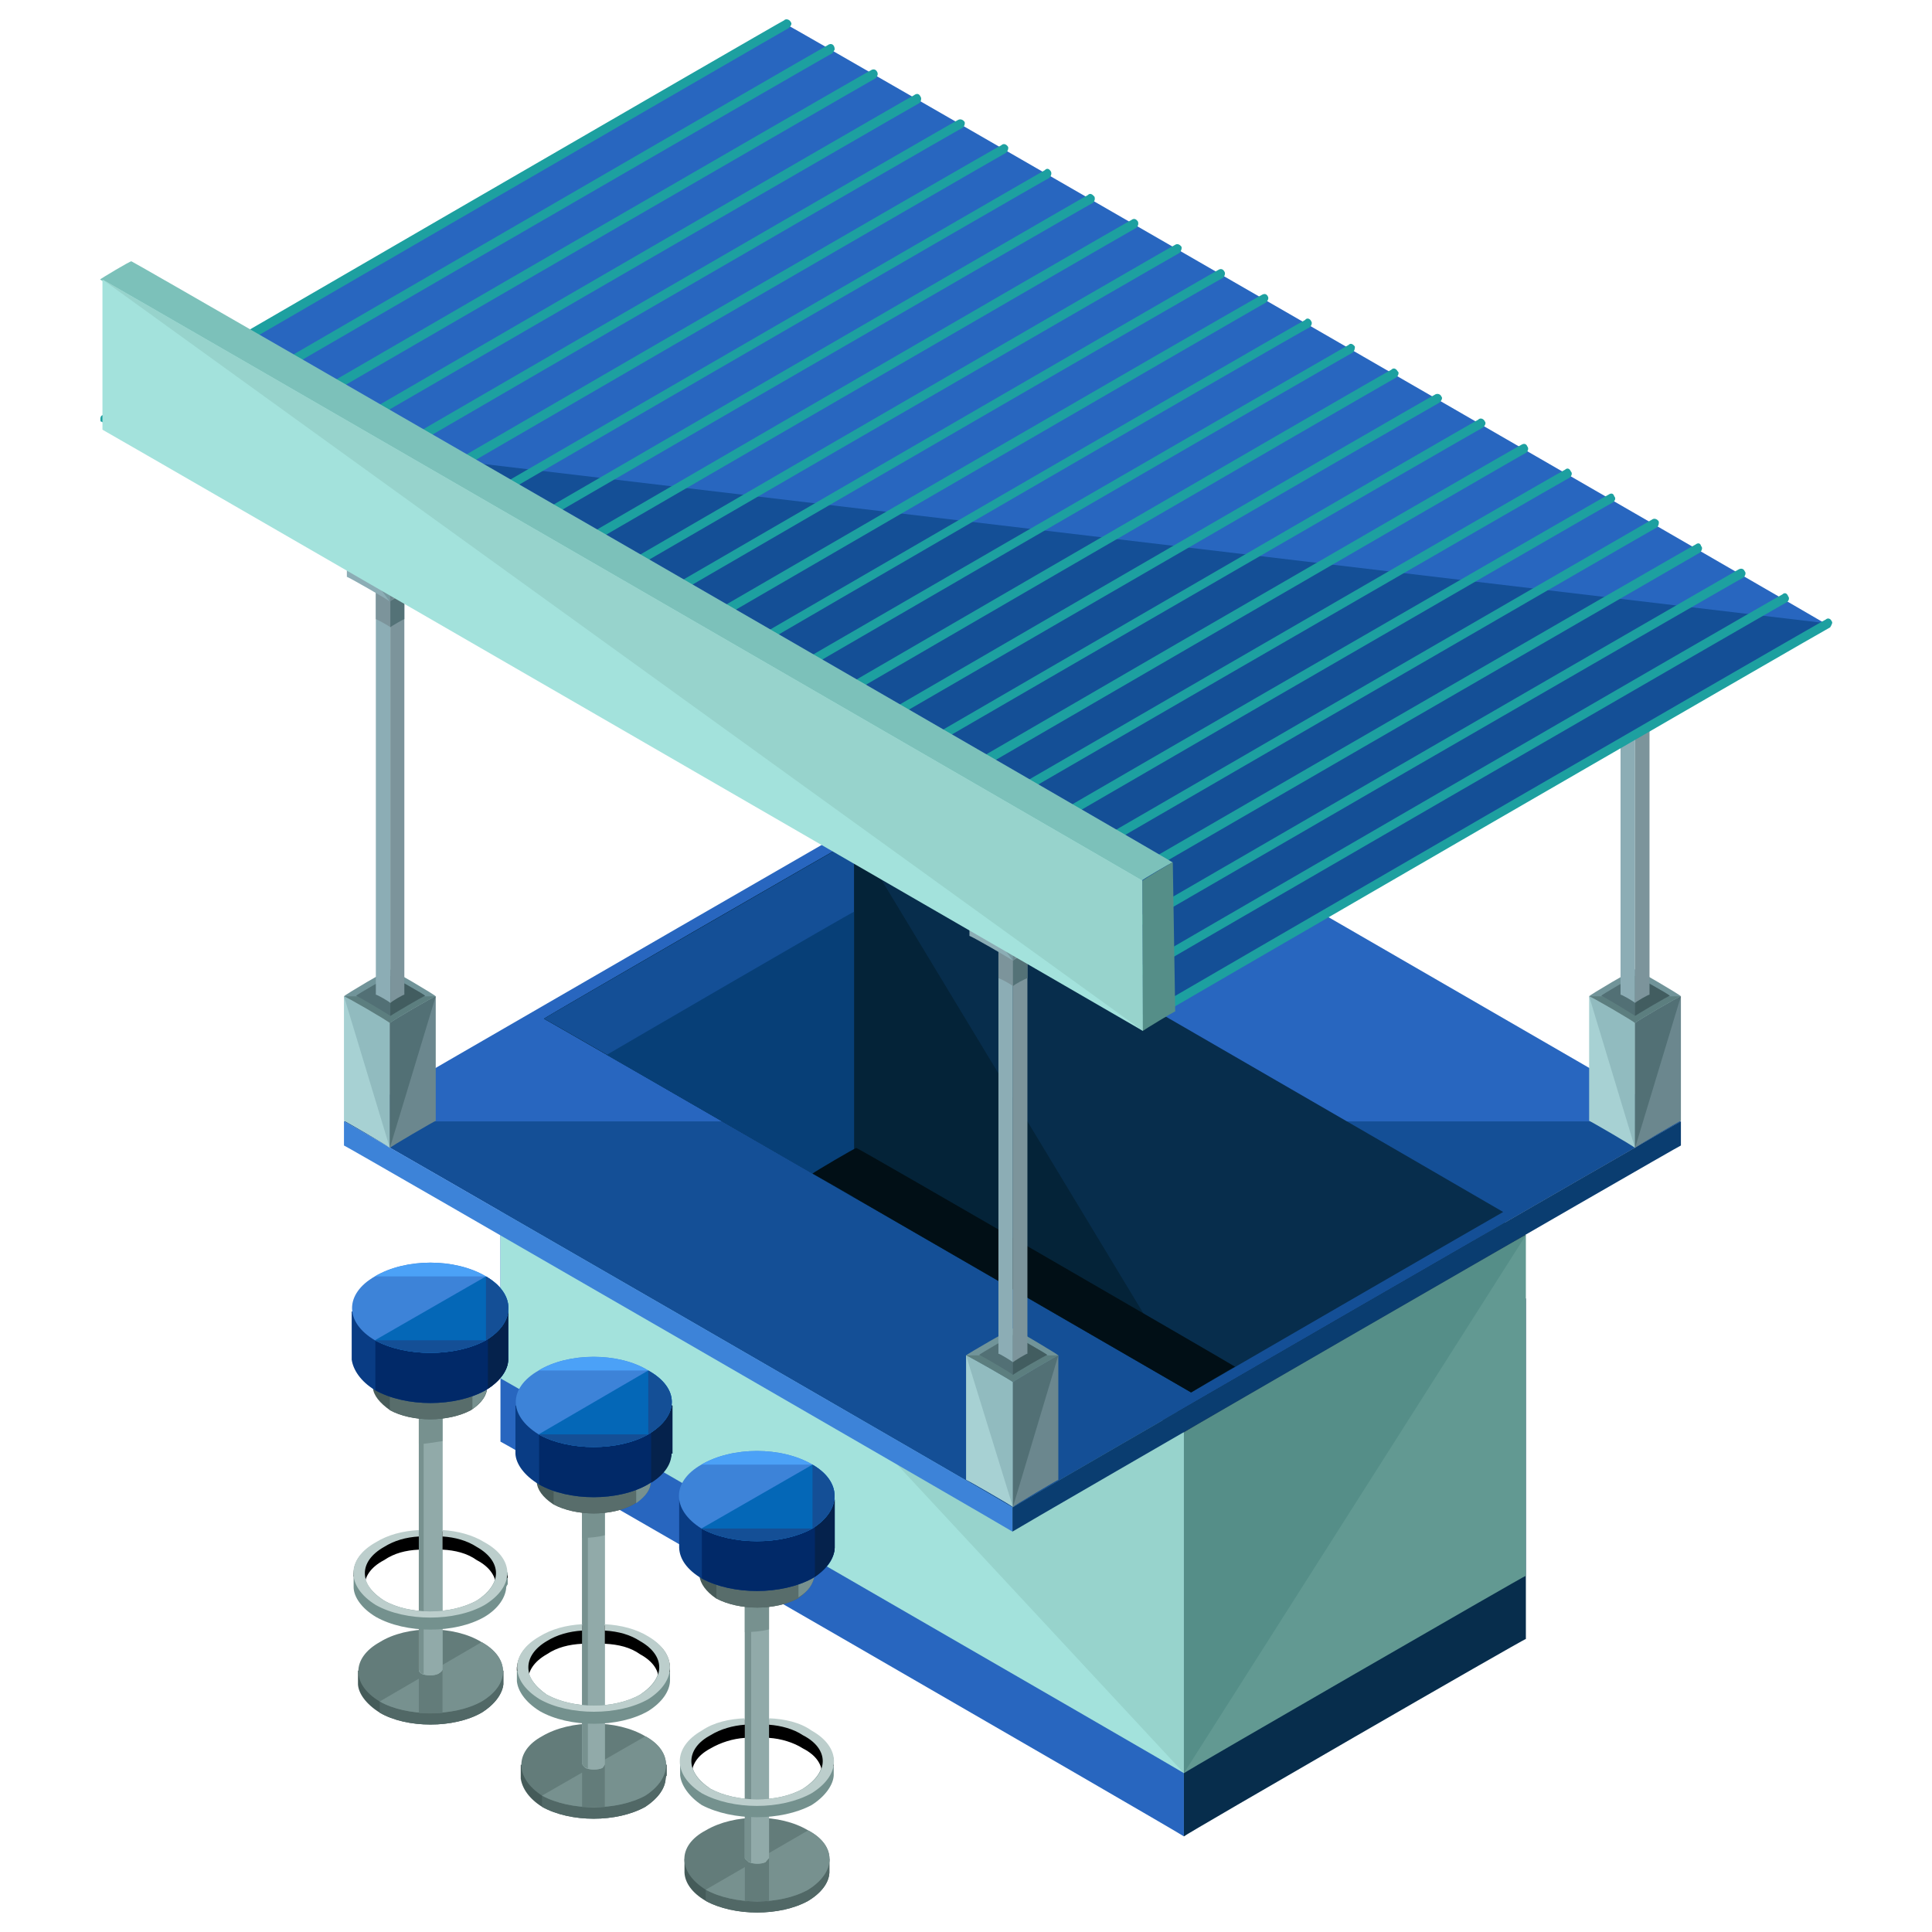 <svg xmlns="http://www.w3.org/2000/svg" version="1.1" xmlns:xlink="http://www.w3.org/1999/xlink" width="100%" height="100%" id="svgWorkerArea" viewBox="0 0 400 400" xmlns:artdraw="https://artdraw.muisca.co" style="background: white;"><defs id="defsdoc"><pattern id="patternBool" x="0" y="0" width="10" height="10" patternUnits="userSpaceOnUse" patternTransform="rotate(35)"><circle cx="5" cy="5" r="4" style="stroke: none;fill: #ff000070;"></circle></pattern></defs><g id="fileImp-937625812" class="cosito"><path id="pathImp-250962662" fill="#2866BF" class="grouped" d="M245.115 309.685C245.115 309.468 245.115 379.968 245.115 380.207 245.115 379.968 103.615 298.268 103.615 298.472 103.615 298.268 103.615 227.868 103.615 227.954 103.615 227.868 245.115 309.468 245.115 309.685"></path><path id="pathImp-823705688" fill="#072D4C" class="grouped" d="M315.915 268.82C315.915 268.768 315.915 339.068 315.915 339.335 315.915 339.068 245.115 379.968 245.115 380.207 245.115 379.968 245.115 309.468 245.115 309.685 245.115 309.468 315.915 268.768 315.915 268.82"></path><path id="pathImp-295552116" fill="#A3E2DC" class="grouped" d="M245.115 296.587C245.115 296.468 245.115 366.968 245.115 367.106 245.115 366.968 103.615 285.268 103.615 285.371 103.615 285.268 103.615 214.568 103.615 214.853 103.615 214.568 245.115 296.468 245.115 296.587"></path><path id="pathImp-554618487" fill="#97D3CC" class="grouped" d="M103.615 214.853C103.615 214.568 245.115 296.468 245.115 296.587 245.115 296.468 245.115 366.968 245.115 367.106"></path><path id="pathImp-574984947" fill="#629992" class="grouped" d="M315.915 255.722C315.915 255.468 315.915 326.068 315.915 326.243 315.915 326.068 245.115 366.968 245.115 367.106 245.115 366.968 245.115 296.468 245.115 296.587 245.115 296.468 315.915 255.468 315.915 255.722"></path><path id="pathImp-275540154" fill="#558E88" class="grouped" d="M245.115 367.106C245.115 366.968 245.115 296.468 245.115 296.587 245.115 296.468 315.915 255.468 315.915 255.722"></path><path id="pathImp-81210226" fill="#295150" class="grouped" d="M174.215 173.987C174.215 173.868 315.915 255.468 315.915 255.722 315.915 255.468 245.115 296.468 245.115 296.587 245.115 296.468 103.615 214.568 103.615 214.853 103.615 214.568 174.215 173.868 174.215 173.987"></path><path id="pathImp-521819692" fill="#1C3836" class="grouped" d="M175.115 177.928C175.115 177.868 309.015 255.068 309.015 255.287 309.015 255.068 244.215 292.468 244.215 292.653 244.215 292.468 110.315 215.068 110.315 215.282 110.315 215.068 175.115 177.868 175.115 177.928"></path><path id="pathImp-320214957" fill="#132B2A" class="grouped" d="M305.915 257.098C305.915 256.968 244.215 292.468 244.215 292.653 244.215 292.468 113.615 216.968 113.615 217.084 113.615 216.968 175.115 181.368 175.115 181.557 175.115 181.368 305.915 256.968 305.915 257.098"></path><path id="pathImp-705750391" fill="#0C2121" class="grouped" d="M136.215 230.102C136.215 229.968 136.215 214.968 136.215 215.218 136.215 214.968 117.515 214.968 117.515 215.218 117.515 214.968 117.515 219.268 117.515 219.346 117.515 219.268 136.215 229.968 136.215 230.102"></path><path id="pathImp-998089445" fill="#0C2121" class="grouped" d="M305.915 257.098C305.915 256.968 244.215 292.468 244.215 292.653 244.215 292.468 113.615 216.968 113.615 217.084"></path><path id="pathImp-416333675" fill="#2866BF" class="grouped" d="M209.615 152.241C209.615 152.068 348.015 231.968 348.015 232.174 348.015 231.968 209.615 311.968 209.615 312.094 209.615 311.968 71.215 231.968 71.215 232.174 71.215 231.968 209.615 152.068 209.615 152.241"></path><path id="pathImp-137006555" fill="#144F96" class="grouped" d="M348.015 232.174C348.015 231.968 209.615 311.968 209.615 312.094 209.615 311.968 71.215 231.968 71.215 232.174"></path><path id="pathImp-521891569" fill="#0A3D70" class="grouped" d="M348.015 232.174C348.015 231.968 348.015 236.968 348.015 237.163 348.015 236.968 209.615 316.968 209.615 317.102 209.615 316.968 209.615 311.968 209.615 312.094 209.615 311.968 348.015 231.968 348.015 232.174"></path><path id="pathImp-641182423" fill="#3D83D8" class="grouped" d="M71.215 232.174C71.215 231.968 71.215 236.968 71.215 237.163 71.215 236.968 209.615 316.968 209.615 317.102 209.615 316.968 209.615 311.968 209.615 312.094 209.615 311.968 71.215 231.968 71.215 232.174"></path><path id="pathImp-682756133" fill="#072D4C" class="grouped" d="M177.315 173.571C177.315 173.368 311.215 250.868 311.215 250.926 311.215 250.868 246.615 288.268 246.615 288.289 246.615 288.268 112.615 210.768 112.615 210.921 112.615 210.768 177.315 173.368 177.315 173.571"></path><path id="pathImp-312063249" fill="#042338" class="grouped" d="M246.615 288.289C246.615 288.268 112.615 210.768 112.615 210.921 112.615 210.768 177.315 173.368 177.315 173.571"></path><path id="pathImp-492061211" fill="#144F96" class="grouped" d="M176.815 248.036C176.815 247.868 112.615 210.768 112.615 210.921 112.615 210.768 176.815 173.768 176.815 173.828 176.815 173.768 176.815 247.868 176.815 248.036"></path><path id="pathImp-336049722" fill="#073F77" class="grouped" d="M176.815 188.774C176.815 188.568 176.815 247.868 176.815 248.036 176.815 247.868 125.615 218.368 125.615 218.399 125.615 218.368 176.815 188.568 176.815 188.774"></path><path id="pathImp-152407771" fill="#AD1818" class="grouped" d="M176.815 173.828C176.815 173.768 176.815 247.868 176.815 248.036"></path><path id="pathImp-489076500" fill="#010F16" class="grouped" d="M255.715 282.972C255.715 282.868 246.615 288.268 246.615 288.289 246.615 288.268 168.215 242.868 168.215 242.979 168.215 242.868 177.315 237.468 177.315 237.681 177.315 237.468 255.715 282.868 255.715 282.972"></path><path id="pathImp-683997355" fill="#A7D1D3" class="grouped" d="M200.015 280.618C200.015 280.468 209.715 285.968 209.715 286.165 209.715 285.968 209.715 311.868 209.715 312.021 209.715 311.868 200.015 306.268 200.015 306.4 200.015 306.268 200.015 280.468 200.015 280.618"></path><path id="pathImp-403344698" fill="#91BBBF" class="grouped" d="M200.015 280.618C200.015 280.468 209.715 285.968 209.715 286.165 209.715 285.968 209.715 311.868 209.715 312.021"></path><path id="pathImp-922428624" fill="#6B878E" class="grouped" d="M219.115 280.618C219.115 280.468 209.715 285.968 209.715 286.165 209.715 285.968 209.715 311.868 209.715 312.021 209.715 311.868 219.115 306.268 219.115 306.4 219.115 306.268 219.115 280.468 219.115 280.618"></path><path id="pathImp-803132686" fill="#527075" class="grouped" d="M219.115 280.618C219.115 280.468 209.715 285.968 209.715 286.165 209.715 285.968 209.715 311.868 209.715 312.021"></path><path id="pathImp-510124401" fill="#719499" class="grouped" d="M209.715 275.047C209.715 274.868 219.115 280.468 219.115 280.618 219.115 280.468 209.715 285.968 209.715 286.165 209.715 285.968 200.015 280.468 200.015 280.618 200.015 280.468 209.715 274.868 209.715 275.047"></path><path id="pathImp-462106373" fill="#5C7E7F" class="grouped" d="M219.115 280.618C219.115 280.468 209.715 285.968 209.715 286.165 209.715 285.968 200.015 280.468 200.015 280.618"></path><path id="pathImp-846974667" fill="#527075" class="grouped" d="M209.715 284.669C209.715 284.468 202.715 280.368 202.715 280.538 202.715 280.368 209.715 276.368 209.715 276.408 209.715 276.368 216.815 280.368 216.815 280.538 216.815 280.368 209.715 284.468 209.715 284.669"></path><path id="pathImp-34332398" fill="#425D60" class="grouped" d="M209.715 276.408C209.715 276.368 216.815 280.368 216.815 280.538 216.815 280.368 209.715 284.468 209.715 284.669"></path><path id="pathImp-397000159" fill="#8CADB5" class="grouped" d="M206.715 196.849C206.715 196.768 209.715 198.468 209.715 198.663 209.715 198.468 209.715 281.968 209.715 282.031 209.715 281.968 206.715 280.068 206.715 280.303 206.715 280.068 206.715 196.768 206.715 196.849"></path><path id="pathImp-106301601" fill="#7C949B" class="grouped" d="M212.715 196.849C212.715 196.768 209.715 198.468 209.715 198.663 209.715 198.468 209.715 281.968 209.715 282.031 209.715 281.968 212.715 280.068 212.715 280.303 212.715 280.068 212.715 196.768 212.715 196.849M206.715 196.849C206.715 196.768 206.715 202.368 206.715 202.558 206.715 202.368 209.715 203.968 209.715 204.213 209.715 203.968 209.715 198.468 209.715 198.663 209.715 198.468 206.715 196.768 206.715 196.849"></path><path id="pathImp-365792767" fill="#547277" class="grouped" d="M209.715 200.906C209.715 200.868 209.715 203.968 209.715 204.213 209.715 203.968 212.715 202.368 212.715 202.558 212.715 202.368 212.715 196.768 212.715 196.849 212.715 196.768 209.715 198.468 209.715 198.663 209.715 198.468 209.715 200.868 209.715 200.906"></path><path id="pathImp-485671800" fill="#444738" class="grouped" d="M200.715 190.374C200.715 190.268 200.715 186.868 200.715 186.938 200.715 186.868 209.715 191.868 209.715 192.108"></path><path id="pathImp-253742965" fill="#8CADB5" class="grouped" d="M200.715 186.938C200.715 186.868 200.715 193.568 200.715 193.784 200.715 193.568 209.715 198.768 209.715 198.902 209.715 198.768 209.715 191.868 209.715 192.108 209.715 191.868 200.715 186.868 200.715 186.938"></path><path id="pathImp-609105903" fill="#779AA0" class="grouped" d="M209.715 198.902C209.715 198.768 209.715 191.868 209.715 192.108 209.715 191.868 200.715 186.868 200.715 186.938"></path><path id="pathImp-37227609" fill="#7C949B" class="grouped" d="M209.715 192.108C209.715 191.868 209.715 198.768 209.715 198.902 209.715 198.768 218.515 193.568 218.515 193.784 218.515 193.568 218.515 186.868 218.515 186.938 218.515 186.868 209.715 191.868 209.715 192.108"></path><path id="pathImp-353551600" fill="#6B878E" class="grouped" d="M218.515 190.374C218.515 190.268 218.515 186.868 218.515 186.938 218.515 186.868 209.715 191.868 209.715 192.108 209.715 191.868 209.715 198.768 209.715 198.902"></path><path id="pathImp-926698534" fill="#9EC6CC" class="grouped" d="M200.715 186.938C200.715 186.868 209.715 191.868 209.715 192.108 209.715 191.868 213.115 189.868 213.115 189.99 213.115 189.868 218.515 186.868 218.515 186.938 218.515 186.868 209.715 181.768 209.715 181.811 209.715 181.768 200.715 186.868 200.715 186.938"></path><path id="pathImp-531718677" fill="#A7D1D3" class="grouped" d="M329.015 206.269C329.015 206.068 338.515 211.568 338.515 211.819 338.515 211.568 338.515 237.468 338.515 237.681 338.515 237.468 329.015 231.968 329.015 232.054 329.015 231.968 329.015 206.068 329.015 206.269"></path><path id="pathImp-859270053" fill="#91BBBF" class="grouped" d="M329.015 206.269C329.015 206.068 338.515 211.568 338.515 211.819 338.515 211.568 338.515 237.468 338.515 237.681"></path><path id="pathImp-971391757" fill="#6B878E" class="grouped" d="M348.015 206.269C348.015 206.068 338.515 211.568 338.515 211.819 338.515 211.568 338.515 237.468 338.515 237.681 338.515 237.468 348.015 231.968 348.015 232.054 348.015 231.968 348.015 206.068 348.015 206.269"></path><path id="pathImp-438476601" fill="#527075" class="grouped" d="M348.015 206.269C348.015 206.068 338.515 211.568 338.515 211.819 338.515 211.568 338.515 237.468 338.515 237.681"></path><path id="pathImp-977818304" fill="#719499" class="grouped" d="M338.515 200.695C338.515 200.468 348.015 206.068 348.015 206.269 348.015 206.068 338.515 211.568 338.515 211.819 338.515 211.568 329.015 206.068 329.015 206.269 329.015 206.068 338.515 200.468 338.515 200.695"></path><path id="pathImp-300874445" fill="#5C7E7F" class="grouped" d="M348.015 206.269C348.015 206.068 338.515 211.568 338.515 211.819 338.515 211.568 329.015 206.068 329.015 206.269"></path><path id="pathImp-757426073" fill="#527075" class="grouped" d="M338.515 210.321C338.515 210.268 331.515 205.968 331.515 206.186 331.515 205.968 338.515 201.968 338.515 202.055 338.515 201.968 345.715 205.968 345.715 206.186 345.715 205.968 338.515 210.268 338.515 210.321"></path><path id="pathImp-34257910" fill="#425D60" class="grouped" d="M338.515 202.055C338.515 201.968 345.715 205.968 345.715 206.186 345.715 205.968 338.515 210.268 338.515 210.321"></path><path id="pathImp-110049704" fill="#8CADB5" class="grouped" d="M335.515 122.5C335.515 122.368 338.515 124.268 338.515 124.311 338.515 124.268 338.515 207.468 338.515 207.682 338.515 207.468 335.515 205.768 335.515 205.951 335.515 205.768 335.515 122.368 335.515 122.5"></path><path id="pathImp-477142027" fill="#7C949B" class="grouped" d="M341.515 122.5C341.515 122.368 338.515 124.268 338.515 124.311 338.515 124.268 338.515 207.468 338.515 207.682 338.515 207.468 341.515 205.768 341.515 205.951 341.515 205.768 341.515 122.368 341.515 122.5M335.515 122.5C335.515 122.368 335.515 128.068 335.515 128.203 335.515 128.068 338.515 129.768 338.515 129.855 338.515 129.768 338.515 124.268 338.515 124.311 338.515 124.268 335.515 122.368 335.515 122.5"></path><path id="pathImp-216455616" fill="#547277" class="grouped" d="M338.515 126.551C338.515 126.368 338.515 129.768 338.515 129.855 338.515 129.768 341.515 128.068 341.515 128.203 341.515 128.068 341.515 122.368 341.515 122.5 341.515 122.368 338.515 124.268 338.515 124.311 338.515 124.268 338.515 126.368 338.515 126.551"></path><path id="pathImp-734760148" fill="#444738" class="grouped" d="M329.515 116.021C329.515 115.868 329.515 112.368 329.515 112.58 329.515 112.368 338.515 117.568 338.515 117.753"></path><path id="pathImp-186360927" fill="#8CADB5" class="grouped" d="M329.515 112.58C329.515 112.368 329.515 119.268 329.515 119.432 329.515 119.268 338.515 124.368 338.515 124.55 338.515 124.368 338.515 117.568 338.515 117.753 338.515 117.568 329.515 112.368 329.515 112.58"></path><path id="pathImp-150799001" fill="#779AA0" class="grouped" d="M338.515 124.55C338.515 124.368 338.515 117.568 338.515 117.753 338.515 117.568 329.515 112.368 329.515 112.58"></path><path id="pathImp-230466985" fill="#7C949B" class="grouped" d="M338.515 117.753C338.515 117.568 338.515 124.368 338.515 124.55 338.515 124.368 347.415 119.268 347.415 119.432 347.415 119.268 347.415 112.368 347.415 112.58 347.415 112.368 338.515 117.568 338.515 117.753"></path><path id="pathImp-841500138" fill="#6B878E" class="grouped" d="M347.415 116.021C347.415 115.868 347.415 112.368 347.415 112.58 347.415 112.368 338.515 117.568 338.515 117.753 338.515 117.568 338.515 124.368 338.515 124.55"></path><path id="pathImp-340913144" fill="#9EC6CC" class="grouped" d="M329.515 112.58C329.515 112.368 338.515 117.568 338.515 117.753 338.515 117.568 342.015 115.368 342.015 115.644 342.015 115.368 347.415 112.368 347.415 112.58 347.415 112.368 338.515 107.368 338.515 107.465 338.515 107.368 329.515 112.368 329.515 112.58"></path><path id="pathImp-657804225" fill="#A7D1D3" class="grouped" d="M71.215 206.278C71.215 206.068 80.715 211.568 80.715 211.822 80.715 211.568 80.715 237.468 80.715 237.681 80.715 237.468 71.215 231.968 71.215 232.06 71.215 231.968 71.215 206.068 71.215 206.278"></path><path id="pathImp-42818922" fill="#91BBBF" class="grouped" d="M71.215 206.278C71.215 206.068 80.715 211.568 80.715 211.822 80.715 211.568 80.715 237.468 80.715 237.681"></path><path id="pathImp-254189478" fill="#6B878E" class="grouped" d="M90.215 206.278C90.215 206.068 80.715 211.568 80.715 211.822 80.715 211.568 80.715 237.468 80.715 237.681 80.715 237.468 90.215 231.968 90.215 232.06 90.215 231.968 90.215 206.068 90.215 206.278"></path><path id="pathImp-238757665" fill="#527075" class="grouped" d="M90.215 206.278C90.215 206.068 80.715 211.568 80.715 211.822 80.715 211.568 80.715 237.468 80.715 237.681"></path><path id="pathImp-900595736" fill="#719499" class="grouped" d="M80.715 200.701C80.715 200.468 90.215 206.068 90.215 206.278 90.215 206.068 80.715 211.568 80.715 211.822 80.715 211.568 71.215 206.068 71.215 206.278 71.215 206.068 80.715 200.468 80.715 200.701"></path><path id="pathImp-576107297" fill="#5C7E7F" class="grouped" d="M90.215 206.278C90.215 206.068 80.715 211.568 80.715 211.822 80.715 211.568 71.215 206.068 71.215 206.278"></path><path id="pathImp-336062250" fill="#527075" class="grouped" d="M80.815 210.327C80.815 210.268 73.715 205.968 73.715 206.196 73.715 205.968 80.815 201.968 80.815 202.068 80.815 201.968 88.015 205.968 88.015 206.196 88.015 205.968 80.815 210.268 80.815 210.327"></path><path id="pathImp-295837120" fill="#425D60" class="grouped" d="M80.815 202.068C80.815 201.968 88.015 205.968 88.015 206.196 88.015 205.968 80.815 210.268 80.815 210.327"></path><path id="pathImp-936315887" fill="#8CADB5" class="grouped" d="M77.815 122.503C77.815 122.368 80.815 124.268 80.815 124.317 80.815 124.268 80.815 207.468 80.815 207.685 80.815 207.468 77.815 205.768 77.815 205.96 77.815 205.768 77.815 122.368 77.815 122.503"></path><path id="pathImp-425819967" fill="#7C949B" class="grouped" d="M83.715 122.503C83.715 122.368 80.815 124.268 80.815 124.317 80.815 124.268 80.815 207.468 80.815 207.685 80.815 207.468 83.715 205.768 83.715 205.96 83.715 205.768 83.715 122.368 83.715 122.503M77.815 122.503C77.815 122.368 77.815 128.068 77.815 128.209 77.815 128.068 80.815 129.768 80.815 129.861 80.815 129.768 80.815 124.268 80.815 124.317 80.815 124.268 77.815 122.368 77.815 122.503"></path><path id="pathImp-909267951" fill="#547277" class="grouped" d="M80.815 126.557C80.815 126.368 80.815 129.768 80.815 129.861 80.815 129.768 83.715 128.068 83.715 128.209 83.715 128.068 83.715 122.368 83.715 122.503 83.715 122.368 80.815 124.268 80.815 124.317 80.815 124.268 80.815 126.368 80.815 126.557"></path><path id="pathImp-998519100" fill="#444738" class="grouped" d="M71.815 116.028C71.815 115.868 71.815 112.368 71.815 112.586 71.815 112.368 80.715 117.568 80.715 117.762"></path><path id="pathImp-56541640" fill="#8CADB5" class="grouped" d="M71.815 112.586C71.815 112.368 71.815 119.268 71.815 119.442 71.815 119.268 80.715 124.368 80.715 124.556 80.715 124.368 80.715 117.568 80.715 117.762 80.715 117.568 71.815 112.368 71.815 112.586"></path><path id="pathImp-965339067" fill="#779AA0" class="grouped" d="M80.715 124.556C80.715 124.368 80.715 117.568 80.715 117.762 80.715 117.568 71.815 112.368 71.815 112.586"></path><path id="pathImp-800687099" fill="#7C949B" class="grouped" d="M80.715 117.762C80.715 117.568 80.715 124.368 80.715 124.556 80.715 124.368 89.715 119.268 89.715 119.442 89.715 119.268 89.715 112.368 89.715 112.586 89.715 112.368 80.715 117.568 80.715 117.762"></path><path id="pathImp-808094615" fill="#6B878E" class="grouped" d="M89.715 116.028C89.715 115.868 89.715 112.368 89.715 112.586 89.715 112.368 80.715 117.568 80.715 117.762 80.715 117.568 80.715 124.368 80.715 124.556"></path><path id="pathImp-7712723" fill="#9EC6CC" class="grouped" d="M71.815 112.586C71.815 112.368 80.715 117.568 80.715 117.762 80.715 117.568 84.215 115.368 84.215 115.644 84.215 115.368 89.715 112.368 89.715 112.586 89.715 112.368 80.715 107.368 80.715 107.471 80.715 107.368 71.815 112.368 71.815 112.586"></path><path id="pathImp-462830704" fill="#2866BF" class="grouped" d="M377.715 128.991C377.715 128.868 162.815 4.868 162.815 5.064 162.815 4.868 21.815 86.568 21.815 86.777 21.815 86.568 236.315 210.468 236.315 210.602 236.315 210.468 377.715 128.868 377.715 128.991"></path><path id="pathImp-922752735" fill="#144F96" class="grouped" d="M21.815 86.777C21.815 86.568 236.315 210.468 236.315 210.602 236.315 210.468 377.715 128.868 377.715 128.991"></path><path id="pathImp-95032514" fill="#1DA0A0" class="grouped" d="M21.815 87.711C21.515 87.568 21.215 87.368 20.815 87.236 20.715 86.568 20.815 86.068 21.215 85.971 21.215 85.868 162.315 4.068 162.315 4.227 162.715 3.768 163.515 4.068 163.715 4.564 164.015 4.868 163.815 5.368 163.215 5.86 163.215 5.768 22.215 87.568 22.215 87.595 22.115 87.568 22.015 87.568 21.815 87.711 21.815 87.568 21.815 87.568 21.815 87.711M30.715 92.884C30.515 92.768 30.115 92.568 30.015 92.421 29.715 91.868 29.715 91.368 30.215 91.137 30.215 91.068 171.315 9.268 171.315 9.384 172.115 8.768 172.815 9.268 172.815 10.253 172.715 10.368 172.615 10.668 172.315 11.036 172.315 10.868 31.215 92.568 31.215 92.768 31.115 92.768 31.015 92.768 30.715 92.884 30.715 92.768 30.715 92.768 30.715 92.884M39.715 98.051C39.315 97.868 39.115 97.768 39.015 97.567 38.715 97.068 38.715 96.368 39.215 96.31 39.215 96.068 180.315 14.368 180.315 14.551 180.715 14.268 181.315 14.268 181.615 14.907 181.815 15.268 181.715 15.768 181.315 16.197 181.315 16.068 40.215 97.768 40.215 97.91 40.115 97.868 39.815 97.868 39.715 98.051 39.715 97.868 39.715 97.868 39.715 98.051M48.715 103.23C48.315 103.068 48.115 102.868 48.015 102.764 47.715 102.068 47.815 101.568 48.215 101.492 48.215 101.368 189.215 19.568 189.215 19.73 189.815 19.268 190.315 19.368 190.615 20.077 190.815 20.268 190.715 21.068 190.315 21.361 190.315 21.268 49.215 102.868 49.215 103.092 49.015 103.068 48.815 103.068 48.715 103.23 48.715 103.068 48.715 103.068 48.715 103.23M57.715 108.4C57.315 108.268 57.115 108.068 56.815 107.928 56.615 107.368 56.815 106.768 57.215 106.638 57.215 106.368 198.215 24.768 198.215 24.91 198.715 24.568 199.315 24.668 199.715 25.256 199.815 25.568 199.715 26.168 199.215 26.521 199.215 26.268 58.215 108.068 58.215 108.268 58.015 108.068 57.815 108.268 57.715 108.4 57.715 108.268 57.715 108.268 57.715 108.4M66.715 113.555C66.315 113.368 66.015 113.268 65.815 113.095 65.615 112.368 65.715 111.868 66.215 111.814 66.215 111.568 207.315 29.868 207.315 30.073 207.715 29.668 208.315 29.768 208.715 30.416 208.815 30.668 208.715 31.268 208.215 31.682 208.215 31.568 67.215 113.268 67.215 113.447 67.115 113.368 66.815 113.368 66.715 113.555 66.715 113.368 66.715 113.368 66.715 113.555M75.715 118.718C75.215 118.568 75.015 118.368 74.815 118.262 74.615 117.768 74.715 117.068 75.215 116.99 75.215 116.868 216.315 35.168 216.315 35.237 216.715 34.768 217.215 34.868 217.615 35.574 217.715 35.868 217.715 36.368 217.215 36.861 217.215 36.668 76.215 118.368 76.215 118.593 76.115 118.368 75.715 118.568 75.715 118.718 75.715 118.568 75.715 118.568 75.715 118.718M84.715 123.91C84.215 123.768 84.015 123.568 83.815 123.428 83.615 122.868 83.715 122.268 84.215 122.147 84.215 122.068 225.215 40.268 225.215 40.395 225.715 39.868 226.215 40.268 226.615 40.75 226.715 41.068 226.715 41.668 226.215 42.037 226.215 41.868 85.115 123.568 85.115 123.772 85.015 123.768 84.715 123.768 84.715 123.91 84.715 123.768 84.715 123.768 84.715 123.91M93.715 129.064C92.815 128.868 92.515 128.068 92.715 127.63 92.815 127.368 93.115 127.268 93.215 127.311 93.215 127.268 234.215 45.368 234.215 45.568 234.715 45.168 235.215 45.268 235.615 45.908 235.715 46.268 235.715 46.768 235.215 47.207 235.215 47.068 94.115 128.868 94.115 128.935 94.015 128.868 93.715 128.868 93.715 129.064 93.715 128.868 93.715 128.868 93.715 129.064M102.615 134.225C102.215 134.068 101.815 133.868 101.715 133.774 101.515 133.268 101.715 132.568 102.215 132.493 102.215 132.368 243.215 50.568 243.215 50.737 243.715 50.368 244.215 50.568 244.615 51.087 244.715 51.368 244.615 51.868 244.215 52.359 244.215 52.268 103.115 133.868 103.115 134.102 103.015 134.068 102.815 134.068 102.615 134.225 102.615 134.068 102.615 134.068 102.615 134.225M111.615 139.376C111.215 139.268 111.015 139.068 110.715 138.941 110.615 138.368 110.715 137.868 111.115 137.645 111.115 137.568 252.215 55.768 252.215 55.898 252.715 55.568 253.215 55.668 253.515 56.257 253.715 56.568 253.615 57.068 253.215 57.538 253.215 57.268 112.115 139.068 112.115 139.281 111.815 139.268 111.715 139.268 111.615 139.376 111.615 139.268 111.615 139.268 111.615 139.376M120.615 144.559C120.215 144.368 120.015 144.268 119.715 144.108 119.615 143.568 119.715 142.868 120.115 142.824 120.115 142.568 261.215 60.868 261.215 61.071 261.715 60.768 262.215 60.768 262.515 61.408 262.715 61.768 262.515 62.268 262.015 62.698 262.015 62.568 121.015 144.368 121.015 144.442 120.815 144.368 120.715 144.368 120.615 144.559 120.615 144.368 120.615 144.368 120.615 144.559M129.515 149.732C129.215 149.568 129.015 149.368 128.715 149.284 128.515 148.568 128.615 148.068 129.115 147.997 129.115 147.868 270.215 66.068 270.215 66.247 270.515 65.768 271.215 65.868 271.515 66.59 271.715 66.868 271.515 67.568 271.015 67.859 271.015 67.568 130.015 149.368 130.015 149.615 129.815 149.568 129.715 149.568 129.515 149.732 129.515 149.568 129.515 149.568 129.515 149.732M138.515 154.904C138.215 154.868 137.815 154.568 137.715 154.435 137.515 153.868 137.615 153.268 138.115 153.148 138.115 152.868 279.215 71.368 279.215 71.414 279.515 71.068 280.015 71.068 280.515 71.76 280.515 72.068 280.515 72.568 280.015 73.035 280.015 72.868 139.015 154.568 139.015 154.763 138.815 154.568 138.615 154.868 138.515 154.904 138.515 154.868 138.515 154.868 138.515 154.904M147.515 160.068C147.115 159.868 146.815 159.768 146.715 159.612 146.515 158.868 146.615 158.368 147.015 158.321 147.015 158.268 288.015 76.368 288.015 76.581 288.515 76.068 289.015 76.268 289.415 76.936 289.715 77.068 289.515 77.868 289.015 78.205 289.015 78.068 148.115 159.768 148.115 159.939 147.715 159.868 147.715 159.868 147.515 160.068 147.515 159.868 147.515 159.868 147.515 160.068M156.515 165.244C156.215 165.068 155.815 164.868 155.615 164.775 155.515 164.268 155.615 163.568 156.015 163.494 156.015 163.368 297.015 81.568 297.015 81.748 297.515 81.368 298.215 81.568 298.415 82.088 298.715 82.368 298.515 82.868 298.015 83.366 298.015 83.268 156.815 165.068 156.815 165.128 156.715 165.068 156.715 165.068 156.515 165.244 156.515 165.068 156.515 165.068 156.515 165.244M165.315 170.405C165.215 170.268 164.815 170.068 164.615 169.948 164.315 169.368 164.515 168.768 165.015 168.652 165.015 168.568 306.015 86.768 306.015 86.914 306.515 86.368 307.215 86.768 307.415 87.242 307.715 87.568 307.515 88.068 307.015 88.535 307.015 88.368 165.815 170.068 165.815 170.285 165.715 170.268 165.715 170.268 165.315 170.405 165.315 170.268 165.315 170.268 165.315 170.405M174.315 175.578C174.215 175.368 173.715 175.068 173.715 175.1 173.315 174.568 173.515 173.868 174.015 173.813 174.015 173.568 315.015 91.868 315.015 92.072 315.515 91.768 316.015 91.868 316.215 92.434 316.515 92.768 316.415 93.268 316.015 93.715 316.015 93.568 175.015 175.368 175.015 175.443 174.715 175.368 174.615 175.368 174.315 175.578 174.315 175.368 174.315 175.368 174.315 175.578M183.515 180.745C183.115 180.568 182.715 180.368 182.715 180.273 182.315 179.568 182.515 179.068 182.815 178.982 182.815 178.868 324.015 97.068 324.015 97.257 324.515 96.768 325.015 97.068 325.215 97.594 325.515 97.868 325.515 98.368 325.015 98.869 325.015 98.768 183.715 180.368 183.715 180.619 183.715 180.568 183.615 180.568 183.515 180.745 183.515 180.568 183.515 180.568 183.515 180.745M192.515 185.896C192.115 185.768 191.715 185.568 191.615 185.433 191.215 184.868 191.615 184.368 191.815 184.143 191.815 183.868 333.015 102.268 333.015 102.421 333.515 102.068 334.015 102.068 334.215 102.761 334.515 103.068 334.515 103.568 333.915 104.036 333.915 103.868 192.815 185.568 192.815 185.777 192.715 185.768 192.615 185.768 192.515 185.896 192.515 185.768 192.515 185.768 192.515 185.896M201.315 191.075C201.115 190.868 200.715 190.768 200.615 190.609 200.215 189.868 200.315 189.368 201.015 189.316 201.015 189.068 342.015 107.568 342.015 107.585 342.415 107.268 343.015 107.368 343.415 107.928 343.515 108.268 343.415 108.868 343.015 109.227 343.015 109.068 201.815 190.868 201.815 190.953 201.715 190.868 201.615 191.068 201.315 191.075 201.315 191.068 201.315 191.068 201.315 191.075M210.315 196.239C210.115 196.068 209.715 195.968 209.615 195.782 209.215 195.068 209.515 194.568 209.715 194.495 209.715 194.368 351.015 112.568 351.015 112.758 351.515 112.368 352.015 112.368 352.215 113.092 352.515 113.368 352.415 113.868 352.015 114.376 352.015 114.368 210.815 195.968 210.815 196.116 210.715 196.068 210.515 196.068 210.315 196.239 210.315 196.068 210.315 196.068 210.315 196.239M219.315 201.403C219.015 201.368 218.715 200.968 218.615 200.946 218.215 200.468 218.515 199.768 218.815 199.674 218.815 199.468 359.915 117.868 359.915 117.918 360.515 117.568 361.015 117.768 361.215 118.262 361.515 118.568 361.415 119.068 361.015 119.546 361.015 119.368 219.715 201.068 219.715 201.292 219.615 201.068 219.515 201.368 219.315 201.403 219.315 201.368 219.315 201.368 219.315 201.403M228.315 206.6C228.015 206.468 227.715 206.268 227.515 206.122 227.215 205.468 227.515 204.968 227.815 204.826 227.815 204.768 369.015 122.868 369.015 123.076 369.515 122.568 370.015 122.868 370.215 123.444 370.515 123.768 370.415 124.368 369.915 124.703 369.915 124.568 228.715 206.268 228.715 206.45 228.715 206.468 228.515 206.468 228.315 206.6 228.315 206.468 228.315 206.468 228.315 206.6M237.215 211.758C237.015 211.568 236.615 211.368 236.515 211.295 236.215 210.768 236.315 209.968 236.815 209.987 236.815 209.868 378.015 128.068 378.015 128.261 378.415 127.868 379.015 128.068 379.215 128.598 379.515 128.868 379.215 129.368 378.915 129.886 378.915 129.768 237.715 211.468 237.715 211.62 237.715 211.468 237.515 211.568 237.215 211.758 237.215 211.568 237.215 211.568 237.215 211.758"></path><path id="pathImp-743132778" fill="#7CC1BA" class="grouped" d="M27.215 54.108C27.215 53.868 242.815 178.368 242.815 178.572 242.815 178.368 236.315 182.268 236.315 182.341 236.315 182.268 20.715 57.768 20.715 57.875 20.715 57.768 27.215 53.868 27.215 54.108"></path><path id="pathImp-894529003" fill="#A3E2DC" class="grouped" d="M236.515 182.341C236.515 182.268 236.615 213.368 236.615 213.431 236.615 213.368 21.215 88.868 21.215 88.965 21.215 88.868 21.215 57.768 21.215 57.875 21.215 57.768 236.515 182.268 236.515 182.341"></path><path id="pathImp-867155614" fill="#97D3CC" class="grouped" d="M21.215 57.875C21.215 57.768 236.515 182.268 236.515 182.341 236.515 182.268 236.615 213.368 236.615 213.431"></path><path id="pathImp-117144125" fill="#558E88" class="grouped" d="M242.815 178.572C242.815 178.368 236.515 182.268 236.515 182.341 236.515 182.268 236.615 213.368 236.615 213.431 236.615 213.368 243.315 209.268 243.315 209.42 243.315 209.268 242.815 178.368 242.815 178.572"></path><path id="pathImp-452269193" fill="#455B59" class="grouped" d="M104.215 345.89C104.215 345.768 74.115 345.768 74.115 345.89 74.115 345.768 74.115 348.368 74.115 348.421 74.115 348.368 74.115 347.768 74.115 347.931 74.115 347.768 74.115 347.968 74.115 348.197 74.115 347.968 74.115 348.468 74.115 348.731 74.215 350.568 75.715 352.768 78.615 354.59 84.215 357.868 94.015 357.868 99.715 354.59 102.615 352.768 104.015 350.568 104.215 348.731 104.215 348.468 104.215 347.968 104.215 348.197 104.215 347.968 104.215 345.768 104.215 345.89 104.215 345.768 104.215 345.768 104.215 345.89"></path><path id="pathImp-771220250" fill="#516866" class="grouped" d="M78.615 354.59C84.215 357.868 94.015 357.868 99.715 354.59 102.615 352.768 104.015 350.568 104.215 348.731 104.215 348.468 104.215 347.968 104.215 348.197 104.215 347.968 104.215 345.768 104.215 345.89 104.215 345.768 78.615 345.768 78.615 345.89 78.615 345.768 78.615 354.468 78.615 354.59 78.615 354.468 78.615 354.468 78.615 354.59"></path><path id="pathImp-536769777" fill="#637C7A" class="grouped" d="M99.715 339.988C94.015 336.468 84.215 336.468 78.615 339.988 72.715 343.268 72.715 348.768 78.615 352.273 84.215 355.468 94.015 355.468 99.715 352.273 105.615 348.768 105.615 343.268 99.715 339.988 99.715 339.868 99.715 339.868 99.715 339.988"></path><path id="pathImp-479401852" fill="#77918F" class="grouped" d="M78.615 352.273C84.215 355.468 94.015 355.468 99.715 352.273 105.615 348.768 105.615 343.268 99.715 339.988"></path><path id="pathImp-252290444" fill="#637C7A" class="grouped" d="M86.715 354.667C88.315 354.768 89.815 354.768 91.615 354.667 91.615 354.468 91.615 337.468 91.615 337.591 89.815 337.368 88.315 337.368 86.715 337.591 86.715 337.468 86.715 354.468 86.715 354.667 86.715 354.468 86.715 354.468 86.715 354.667"></path><path id="pathImp-319909997" fill="#91AAA9" class="grouped" d="M91.615 345.574C91.615 345.468 91.615 282.968 91.615 283.101 91.615 282.968 86.715 282.968 86.715 283.101 86.715 282.968 86.715 345.468 86.715 345.703 86.715 345.868 86.815 346.268 87.315 346.558 88.315 346.968 89.815 346.968 90.715 346.558 91.215 346.268 91.515 345.968 91.615 345.703 91.615 345.468 91.615 345.468 91.615 345.574 91.615 345.468 91.615 345.468 91.615 345.574"></path><path id="pathImp-831578704" fill="#91AAA9" class="grouped" d="M91.615 345.574C91.615 345.468 91.615 282.968 91.615 283.101 91.615 282.968 86.715 282.968 86.715 283.101 86.715 282.968 86.715 345.468 86.715 345.703 86.715 345.868 86.815 346.268 87.315 346.558 88.315 346.968 89.815 346.968 90.715 346.558 91.215 346.268 91.515 345.968 91.615 345.703 91.615 345.468 91.615 345.468 91.615 345.574 91.615 345.468 91.615 345.468 91.615 345.574"></path><path id="pathImp-843865437" fill="#77918F" class="grouped" d="M86.715 298.947C88.315 298.968 90.015 298.568 91.615 298.371 91.615 298.268 91.615 268.868 91.615 268.954 91.615 268.868 86.715 268.868 86.715 268.954 86.715 268.868 86.715 298.768 86.715 298.947 86.715 298.768 86.715 298.768 86.715 298.947"></path><path id="pathImp-943663595" fill="#77918F" class="grouped" d="M87.715 283.101C87.715 282.968 86.715 282.968 86.715 283.101 86.715 282.968 86.715 345.468 86.715 345.703 86.715 345.868 87.015 346.268 87.315 346.558 87.615 346.468 87.715 346.568 87.715 346.751 87.715 346.568 87.715 282.968 87.715 283.101 87.715 282.968 87.715 282.968 87.715 283.101"></path><path id="pathImp-817006107" fill="#EA9053" class="grouped" d="M87.315 284.109C86.315 283.368 86.315 282.468 87.315 282.092 88.315 281.468 89.815 281.468 90.715 282.092 91.715 282.468 91.815 283.368 90.715 284.109 89.815 284.468 88.315 284.468 87.315 284.109 87.315 283.968 87.315 283.968 87.315 284.109"></path><path id="pathImp-228199613" fill="#D16F26" class="grouped" d="M90.715 282.092C91.715 282.468 91.815 283.368 90.715 284.109 89.815 284.468 88.315 284.468 87.315 284.109"></path><path id="pathImp-413889129" fill="#475B59" class="grouped" d="M101.015 280.011C101.015 279.868 77.215 279.868 77.215 280.011 77.215 279.868 77.215 287.068 77.215 287.345 77.315 288.868 78.615 290.468 80.715 291.951 85.215 294.468 92.815 294.468 97.515 291.951 99.715 290.468 100.815 288.868 100.815 287.345 100.815 287.068 101.015 287.068 101.015 287.345 101.015 287.068 101.015 279.868 101.015 280.011 101.015 279.868 101.015 279.868 101.015 280.011"></path><path id="pathImp-698488727" fill="#586D6B" class="grouped" d="M80.715 291.96C85.515 294.468 92.815 294.468 97.515 291.951 99.715 290.468 100.815 288.868 100.815 287.345 100.815 287.068 101.015 287.068 101.015 287.345 101.015 287.068 101.015 279.868 101.015 280.011 101.015 279.868 80.715 279.868 80.715 280.011 80.715 279.868 80.715 291.868 80.715 291.96 80.715 291.868 80.715 291.868 80.715 291.96"></path><path id="pathImp-188152541" fill="#77918F" class="grouped" d="M100.815 287.345C100.815 287.068 101.015 287.068 101.015 287.345 101.015 287.068 101.015 279.868 101.015 280.011 101.015 279.868 97.815 279.868 97.815 280.011 97.815 279.868 97.815 291.568 97.815 291.733 99.715 290.368 100.815 288.768 100.815 287.345 100.815 287.068 100.815 287.068 100.815 287.345"></path><path id="pathImp-724520710" fill="#FF4F12" class="grouped" d="M97.515 274.685C92.815 271.868 85.215 271.868 80.715 274.685 76.115 277.268 76.115 281.468 80.715 284.366 85.215 286.968 92.815 286.968 97.515 284.366 102.215 281.468 102.215 277.268 97.515 274.685 97.515 274.468 97.515 274.468 97.515 274.685"></path><path id="pathImp-46101034" fill="#FF8415" class="grouped" d="M97.515 274.685C92.815 271.868 85.215 271.868 80.715 274.685"></path><path id="pathImp-891405503" fill="#EA3B0C" class="grouped" d="M80.715 284.366C85.215 286.968 92.815 286.968 97.515 284.366 102.215 281.468 102.215 277.268 97.515 274.685"></path><path id="pathImp-150631998" fill="#EA3B0C" class="grouped" d="M97.515 284.366C102.215 281.468 102.215 277.268 97.515 274.685"></path><path id="pathImp-323127336" fill="#C90505" class="grouped" d="M80.715 284.366C85.215 286.968 92.815 286.968 97.515 284.366"></path><path id="pathImp-659527380" fill="#093C84" class="grouped" d="M105.215 271.535C105.215 271.368 72.815 271.368 72.815 271.535 72.815 271.368 72.815 281.468 72.815 281.504 72.815 281.468 72.815 281.468 72.815 281.504 73.115 283.568 74.615 285.968 77.615 287.798 84.015 291.368 94.215 291.368 100.615 287.798 103.615 285.968 105.215 283.568 105.215 281.504 105.215 281.468 105.215 281.468 105.215 281.504 105.215 281.468 105.215 271.368 105.215 271.535 105.215 271.368 105.215 271.368 105.215 271.535"></path><path id="pathImp-413420030" fill="#012968" class="grouped" d="M77.715 287.844C84.015 291.368 94.315 291.368 100.615 287.798 103.615 285.968 105.215 283.568 105.215 281.504 105.215 281.468 105.215 281.468 105.215 281.504 105.215 281.468 105.215 271.368 105.215 271.535 105.215 271.368 77.715 271.368 77.715 271.535 77.715 271.368 77.715 287.568 77.715 287.844 77.715 287.568 77.715 287.568 77.715 287.844"></path><path id="pathImp-758513094" fill="#05224C" class="grouped" d="M105.215 281.504C105.215 281.468 105.215 281.468 105.215 281.504 105.215 281.468 105.215 271.368 105.215 271.535 105.215 271.368 101.015 271.368 101.015 271.535 101.015 271.368 101.015 287.368 101.015 287.498 103.715 285.768 105.215 283.468 105.215 281.504 105.215 281.468 105.215 281.468 105.215 281.504"></path><path id="pathImp-164435447" fill="#3D83D8" class="grouped" d="M100.615 264.263C94.215 260.468 84.015 260.468 77.615 264.263 71.315 267.868 71.315 273.768 77.615 277.486 84.015 280.968 94.215 280.968 100.615 277.486 106.815 273.768 106.815 267.868 100.615 264.263 100.615 264.068 100.615 264.068 100.615 264.263"></path><path id="pathImp-298449115" fill="#4BA1F7" class="grouped" d="M100.615 264.263C94.215 260.468 84.015 260.468 77.615 264.263"></path><path id="pathImp-375533702" fill="#0467B7" class="grouped" d="M77.615 277.489C84.015 280.968 94.215 280.968 100.615 277.489 106.815 273.768 106.815 267.868 100.615 264.266"></path><path id="pathImp-534339383" fill="#144F96" class="grouped" d="M100.615 277.489C106.815 273.768 106.815 267.868 100.615 264.266M77.615 277.489C84.015 280.968 94.215 280.968 100.615 277.489"></path><path id="pathImp-798738266" fill="#74918E" class="grouped" d="M102.715 325.581C102.715 327.468 101.515 329.568 98.715 331.376 93.315 334.368 84.715 334.368 79.515 331.376 76.715 329.568 75.315 327.468 75.515 325.581 75.515 325.468 73.215 325.468 73.215 325.581 73.215 325.468 73.215 327.968 73.215 328.024 73.215 327.968 73.215 328.468 73.215 328.587 73.215 330.568 74.815 332.968 77.815 334.759 84.015 338.268 94.215 338.268 100.315 334.759 103.315 332.968 104.715 330.568 104.815 328.587 104.815 328.468 105.115 327.968 105.115 328.024 105.115 327.968 105.115 325.468 105.115 325.581 105.115 325.468 102.715 325.468 102.715 325.581 102.715 325.468 102.715 325.468 102.715 325.581"></path><path id="pathImp-861146995" class="grouped" d="M86.715 317.031C83.315 317.268 80.315 317.968 77.815 319.602 74.815 321.068 73.215 323.368 73.215 325.784 73.215 325.468 73.215 326.268 73.215 326.353 73.215 326.268 75.515 328.768 75.515 328.814 75.315 326.568 76.715 324.468 79.515 323.013 81.615 321.568 84.015 320.968 86.715 320.837 86.715 320.768 86.715 316.968 86.715 317.031 86.715 316.968 86.715 316.968 86.715 317.031M104.815 325.784C104.715 323.368 103.315 321.068 100.315 319.602 97.815 317.968 94.715 317.268 91.615 317.031 91.615 316.968 91.615 320.768 91.615 320.834 94.215 320.968 96.715 321.568 98.715 323.01 101.515 324.468 102.815 326.568 102.715 328.811 102.715 328.768 105.115 326.468 105.115 326.632 105.115 326.468 105.115 326.268 105.115 326.35 105.115 326.268 104.815 325.468 104.815 325.784 104.815 325.468 104.815 325.468 104.815 325.784"></path><path id="pathImp-487801329" fill="#BCCECC" class="grouped" d="M100.315 319.311C97.815 317.768 94.715 316.968 91.615 316.783 91.615 316.568 91.615 317.968 91.615 318.113 94.215 318.268 96.715 318.968 98.715 320.279 104.015 323.268 104.015 328.068 98.715 331.376 93.315 334.368 84.715 334.368 79.515 331.376 74.215 328.068 74.215 323.268 79.515 320.279 81.615 318.968 84.015 318.268 86.715 318.113 86.715 317.968 86.715 316.568 86.715 316.783 83.315 316.968 80.315 317.768 77.815 319.311 71.615 322.768 71.615 328.468 77.815 332.308 84.015 335.768 94.215 335.768 100.315 332.308 106.615 328.468 106.615 322.768 100.315 319.311 100.315 319.068 100.315 319.068 100.315 319.311"></path><path id="pathImp-464954662" fill="#455B59" class="grouped" d="M138.015 365.374C138.015 365.368 107.815 365.368 107.815 365.374 107.815 365.368 107.815 367.768 107.815 367.912 107.815 367.768 107.815 367.268 107.815 367.421 107.815 367.268 107.815 367.468 107.815 367.682 107.815 367.468 107.815 367.968 107.815 368.221 108.115 370.268 109.515 372.368 112.215 374.081 118.115 377.368 127.715 377.368 133.615 374.081 136.215 372.368 137.715 370.268 137.815 368.221 137.815 367.968 138.015 367.468 138.015 367.682 138.015 367.468 138.015 365.368 138.015 365.374 138.015 365.368 138.015 365.368 138.015 365.374"></path><path id="pathImp-341280496" fill="#516866" class="grouped" d="M112.215 374.077C118.115 377.368 127.715 377.368 133.615 374.077 136.215 372.368 137.715 370.268 137.815 368.218 137.815 367.968 138.015 367.468 138.015 367.679 138.015 367.468 138.015 365.068 138.015 365.371 138.015 365.068 112.215 365.068 112.215 365.371 112.215 365.068 112.215 373.968 112.215 374.077 112.215 373.968 112.215 373.968 112.215 374.077"></path><path id="pathImp-781643141" fill="#637C7A" class="grouped" d="M133.615 359.478C127.715 355.968 118.115 355.968 112.215 359.478 106.515 362.568 106.515 368.068 112.215 371.764 118.115 374.968 127.715 374.968 133.615 371.764 139.315 368.068 139.315 362.568 133.615 359.478 133.615 359.268 133.615 359.268 133.615 359.478"></path><path id="pathImp-19932580" fill="#77918F" class="grouped" d="M112.215 371.764C118.115 374.968 127.715 374.968 133.615 371.764 139.315 368.068 139.315 362.568 133.615 359.478"></path><path id="pathImp-632212662" fill="#637C7A" class="grouped" d="M120.515 374.157C122.215 374.068 123.715 374.068 125.215 374.157 125.215 373.968 125.215 356.968 125.215 357.085 123.715 356.868 122.215 356.868 120.515 357.085 120.515 356.968 120.515 373.968 120.515 374.157 120.515 373.968 120.515 373.968 120.515 374.157"></path><path id="pathImp-54949311" fill="#91AAA9" class="grouped" d="M125.215 365.059C125.215 364.968 125.215 302.468 125.215 302.585 125.215 302.468 120.515 302.468 120.515 302.585 120.515 302.468 120.515 364.968 120.515 365.187 120.615 365.368 120.715 365.568 121.215 366.042 122.215 366.468 123.715 366.468 124.715 366.042 125.115 365.568 125.215 365.368 125.215 365.187 125.215 364.968 125.215 364.968 125.215 365.059 125.215 364.968 125.215 364.968 125.215 365.059"></path><path id="pathImp-406828019" fill="#91AAA9" class="grouped" d="M125.215 365.059C125.215 364.968 125.215 302.468 125.215 302.585 125.215 302.468 120.515 302.468 120.515 302.585 120.515 302.468 120.515 364.968 120.515 365.187 120.615 365.368 120.715 365.568 121.215 366.042 122.215 366.468 123.715 366.468 124.715 366.042 125.115 365.568 125.215 365.368 125.215 365.187 125.215 364.968 125.215 364.968 125.215 365.059 125.215 364.968 125.215 364.968 125.215 365.059"></path><path id="pathImp-40816953" fill="#77918F" class="grouped" d="M120.515 318.428C122.215 318.368 123.715 318.268 125.215 317.855 125.215 317.768 125.215 288.368 125.215 288.436 125.215 288.368 120.515 288.368 120.515 288.436 120.515 288.368 120.515 318.268 120.515 318.428 120.515 318.268 120.515 318.268 120.515 318.428"></path><path id="pathImp-83328540" fill="#77918F" class="grouped" d="M121.715 302.585C121.715 302.468 120.515 302.468 120.515 302.585 120.515 302.468 120.515 364.968 120.515 365.187 120.615 365.368 120.715 365.568 121.215 366.042 121.315 365.968 121.515 365.968 121.715 366.236 121.715 365.968 121.715 302.468 121.715 302.585 121.715 302.468 121.715 302.468 121.715 302.585"></path><path id="pathImp-859517545" fill="#EA9053" class="grouped" d="M121.215 303.593C120.215 302.868 120.215 301.968 121.115 301.583 122.215 300.868 123.715 300.868 124.715 301.583 125.615 301.968 125.615 302.868 124.715 303.593 123.715 303.968 122.215 303.968 121.215 303.593 121.215 303.468 121.215 303.468 121.215 303.593"></path><path id="pathImp-228983515" fill="#D16F26" class="grouped" d="M124.715 301.583C125.615 301.968 125.615 302.868 124.715 303.593 123.715 303.968 122.215 303.968 121.215 303.593"></path><path id="pathImp-825242823" fill="#475B59" class="grouped" d="M134.715 299.496C134.715 299.368 111.115 299.368 111.115 299.496 111.115 299.368 111.115 306.568 111.115 306.826 111.215 308.368 112.315 309.968 114.515 311.435 119.215 313.968 126.715 313.968 131.215 311.435 133.615 309.968 134.715 308.368 134.715 306.826 134.715 306.568 134.715 306.568 134.715 306.826 134.715 306.568 134.715 299.368 134.715 299.496 134.715 299.368 134.715 299.368 134.715 299.496"></path><path id="pathImp-835979506" fill="#586D6B" class="grouped" d="M114.615 311.447C119.215 313.968 126.715 313.968 131.215 311.435 133.615 309.968 134.715 308.368 134.715 306.826 134.715 306.568 134.715 306.568 134.715 306.826 134.715 306.568 134.715 299.368 134.715 299.496 134.715 299.368 114.615 299.368 114.615 299.496 114.615 299.368 114.615 311.368 114.615 311.447 114.615 311.368 114.615 311.368 114.615 311.447"></path><path id="pathImp-841679194" fill="#77918F" class="grouped" d="M134.715 306.826C134.715 306.568 134.715 306.568 134.715 306.826 134.715 306.568 134.715 299.368 134.715 299.496 134.715 299.368 131.715 299.368 131.715 299.496 131.715 299.368 131.715 310.968 131.715 311.218 133.715 309.768 134.715 308.368 134.715 306.826 134.715 306.568 134.715 306.568 134.715 306.826"></path><path id="pathImp-445068530" fill="#FF4F12" class="grouped" d="M131.215 294.166C126.715 291.368 119.215 291.368 114.515 294.166 109.815 296.768 109.815 300.968 114.515 303.857 119.215 306.368 126.715 306.368 131.215 303.857 135.815 300.968 135.815 296.768 131.215 294.166 131.215 293.968 131.215 293.968 131.215 294.166"></path><path id="pathImp-838833026" fill="#FF8415" class="grouped" d="M131.215 294.166C126.715 291.368 119.215 291.368 114.515 294.166"></path><path id="pathImp-982446594" fill="#EA3B0C" class="grouped" d="M114.515 303.857C119.215 306.368 126.715 306.368 131.215 303.857 135.815 300.968 135.815 296.768 131.215 294.166"></path><path id="pathImp-467145008" fill="#EA3B0C" class="grouped" d="M131.215 303.857C135.815 300.968 135.815 296.768 131.215 294.166"></path><path id="pathImp-423691019" fill="#C90505" class="grouped" d="M114.515 303.857C119.215 306.368 126.715 306.368 131.215 303.857"></path><path id="pathImp-961897964" fill="#093C84" class="grouped" d="M139.215 291.022C139.215 290.868 106.715 290.868 106.715 291.022 106.715 290.868 106.715 300.868 106.715 300.994 106.715 300.868 106.715 300.868 106.715 300.994 106.815 303.068 108.515 305.468 111.515 307.289 117.715 310.868 128.115 310.868 134.215 307.289 137.215 305.468 138.815 303.068 139.015 300.994 139.015 300.868 139.215 300.868 139.215 300.994 139.215 300.868 139.215 290.868 139.215 291.022 139.215 290.868 139.215 290.868 139.215 291.022"></path><path id="pathImp-178866112" fill="#012968" class="grouped" d="M111.615 307.338C117.815 310.868 128.115 310.868 134.215 307.286 137.215 305.468 138.815 303.068 139.015 300.991 139.015 300.868 139.215 300.868 139.215 300.991 139.215 300.868 139.215 290.868 139.215 291.019 139.215 290.868 111.615 290.868 111.615 291.019 111.615 290.868 111.615 307.068 111.615 307.338 111.615 307.068 111.615 307.068 111.615 307.338"></path><path id="pathImp-296086020" fill="#05224C" class="grouped" d="M139.015 300.994C139.015 300.868 139.215 300.868 139.215 300.994 139.215 300.868 139.215 290.868 139.215 291.022 139.215 290.868 134.815 290.868 134.815 291.022 134.815 290.868 134.815 306.968 134.815 306.992 137.615 305.268 139.015 303.068 139.015 300.994 139.015 300.868 139.015 300.868 139.015 300.994"></path><path id="pathImp-239382667" fill="#3D83D8" class="grouped" d="M134.215 283.747C128.115 279.968 117.715 279.968 111.515 283.747 105.215 287.368 105.215 293.068 111.515 296.971 117.715 300.468 128.115 300.468 134.215 296.971 140.715 293.068 140.715 287.368 134.215 283.747 134.215 283.568 134.215 283.568 134.215 283.747"></path><path id="pathImp-361258288" fill="#4BA1F7" class="grouped" d="M134.215 283.747C128.115 279.968 117.715 279.968 111.515 283.747"></path><path id="pathImp-602844951" fill="#0467B7" class="grouped" d="M111.515 296.971C117.715 300.468 128.115 300.468 134.215 296.971 140.715 293.068 140.715 287.368 134.215 283.747"></path><path id="pathImp-992575313" fill="#144F96" class="grouped" d="M134.215 296.971C140.715 293.068 140.715 287.368 134.215 283.747M111.515 296.971C117.715 300.468 128.115 300.468 134.215 296.971"></path><path id="pathImp-461688731" fill="#74918E" class="grouped" d="M136.315 345.065C136.615 346.968 135.215 349.068 132.515 350.867 127.215 353.868 118.715 353.868 113.215 350.867 110.615 349.068 109.215 346.968 109.315 345.065 109.315 344.968 107.015 344.968 107.015 345.065 107.015 344.968 107.015 347.468 107.015 347.508 107.015 347.468 107.015 347.968 107.015 348.081 107.215 350.068 108.715 352.368 111.715 354.25 117.815 357.768 128.115 357.768 134.215 354.25 137.215 352.368 138.615 350.068 138.715 348.081 138.715 347.968 138.715 347.468 138.715 347.508 138.715 347.468 138.715 344.968 138.715 345.065 138.715 344.968 136.315 344.968 136.315 345.065 136.315 344.968 136.315 344.968 136.315 345.065"></path><path id="pathImp-973064393" class="grouped" d="M120.515 336.522C117.215 336.568 114.215 337.468 111.715 339.09 108.715 340.568 107.215 342.868 107.015 345.274 107.015 345.068 107.015 345.768 107.015 345.841 107.015 345.768 109.315 348.068 109.315 348.308 109.215 345.968 110.615 343.968 113.215 342.498 115.315 341.068 117.815 340.468 120.515 340.325 120.515 340.268 120.515 336.468 120.515 336.522 120.515 336.468 120.515 336.468 120.515 336.522M138.715 345.271C138.615 342.868 137.215 340.568 134.215 339.087 131.715 337.468 128.615 336.568 125.215 336.519 125.215 336.468 125.215 340.268 125.215 340.319 128.115 340.468 130.515 341.068 132.515 342.491 135.215 343.968 136.615 345.968 136.315 348.302 136.315 348.068 138.715 345.968 138.715 346.114 138.715 345.968 138.715 345.768 138.715 345.835 138.715 345.768 138.715 345.068 138.715 345.271 138.715 345.068 138.715 345.068 138.715 345.271"></path><path id="pathImp-237948125" fill="#BCCECC" class="grouped" d="M134.215 338.802C131.715 337.268 128.615 336.468 125.215 336.273 125.215 336.068 125.215 337.468 125.215 337.594 128.115 337.768 130.515 338.468 132.515 339.77 137.815 342.768 137.815 347.568 132.515 350.867 127.215 353.868 118.715 353.868 113.215 350.867 108.115 347.568 108.115 342.768 113.215 339.77 115.315 338.468 117.815 337.768 120.515 337.594 120.515 337.468 120.515 336.068 120.515 336.273 117.215 336.468 114.215 337.268 111.715 338.802 105.515 342.368 105.515 347.968 111.715 351.798 117.815 355.268 128.115 355.268 134.215 351.798 140.215 347.968 140.215 342.368 134.215 338.802 134.215 338.568 134.215 338.568 134.215 338.802"></path><path id="pathImp-229484023" fill="#455B59" class="grouped" d="M171.715 384.865C171.715 384.768 141.715 384.768 141.715 384.865 141.715 384.768 141.715 387.268 141.715 387.396 141.715 387.268 141.715 386.768 141.715 386.903 141.715 386.768 141.715 386.968 141.715 387.169 141.715 386.968 141.715 387.468 141.715 387.706 141.815 389.768 143.215 391.868 146.115 393.562 152.015 396.768 161.515 396.768 167.315 393.562 170.115 391.868 171.615 389.768 171.715 387.706 171.715 387.468 171.715 386.968 171.715 387.169 171.715 386.968 171.715 384.768 171.715 384.865 171.715 384.768 171.715 384.768 171.715 384.865"></path><path id="pathImp-276273724" fill="#516866" class="grouped" d="M146.115 393.562C152.015 396.768 161.515 396.768 167.315 393.562 170.115 391.868 171.615 389.768 171.715 387.706 171.715 387.468 171.715 386.968 171.715 387.169 171.715 386.968 171.715 384.768 171.715 384.865 171.715 384.768 146.115 384.768 146.115 384.865 146.115 384.768 146.115 393.368 146.115 393.562 146.115 393.368 146.115 393.368 146.115 393.562"></path><path id="pathImp-782388890" fill="#637C7A" class="grouped" d="M167.315 378.962C161.515 375.468 152.015 375.468 146.115 378.962 140.215 382.068 140.215 387.568 146.115 391.248 152.015 394.468 161.515 394.468 167.315 391.248 173.215 387.568 173.215 382.068 167.315 378.962 167.315 378.868 167.315 378.868 167.315 378.962"></path><path id="pathImp-402296412" fill="#77918F" class="grouped" d="M146.115 391.248C152.015 394.468 161.515 394.468 167.315 391.248 173.215 387.568 173.215 382.068 167.315 378.962"></path><path id="pathImp-826926258" fill="#637C7A" class="grouped" d="M154.215 393.639C155.815 393.568 157.615 393.568 159.215 393.639 159.215 393.468 159.215 376.468 159.215 376.566 157.615 376.268 155.815 376.268 154.215 376.566 154.215 376.468 154.215 393.468 154.215 393.639 154.215 393.468 154.215 393.468 154.215 393.639"></path><path id="pathImp-346393587" fill="#91AAA9" class="grouped" d="M159.215 384.546C159.215 384.368 159.215 321.968 159.215 322.072 159.215 321.968 154.215 321.968 154.215 322.072 154.215 321.968 154.215 384.468 154.215 384.675 154.215 384.968 154.615 385.068 155.015 385.527 156.015 385.968 157.615 385.968 158.515 385.527 158.815 385.068 159.015 384.968 159.215 384.675 159.215 384.468 159.215 384.368 159.215 384.546 159.215 384.368 159.215 384.368 159.215 384.546"></path><path id="pathImp-355634428" fill="#91AAA9" class="grouped" d="M159.215 384.546C159.215 384.368 159.215 321.968 159.215 322.072 159.215 321.968 154.215 321.968 154.215 322.072 154.215 321.968 154.215 384.468 154.215 384.675 154.215 384.968 154.615 385.068 155.015 385.527 156.015 385.968 157.615 385.968 158.515 385.527 158.815 385.068 159.015 384.968 159.215 384.675 159.215 384.468 159.215 384.368 159.215 384.546 159.215 384.368 159.215 384.368 159.215 384.546"></path><path id="pathImp-156218664" fill="#77918F" class="grouped" d="M154.215 337.919C156.015 337.868 157.615 337.768 159.215 337.343 159.215 337.268 159.215 307.868 159.215 307.926 159.215 307.868 154.215 307.868 154.215 307.926 154.215 307.868 154.215 337.768 154.215 337.919 154.215 337.768 154.215 337.768 154.215 337.919"></path><path id="pathImp-969791950" fill="#77918F" class="grouped" d="M155.515 322.075C155.515 321.968 154.215 321.968 154.215 322.075 154.215 321.968 154.215 384.468 154.215 384.678 154.215 384.968 154.615 385.068 155.015 385.53 155.115 385.468 155.215 385.468 155.515 385.729 155.515 385.468 155.515 321.968 155.515 322.075 155.515 321.968 155.515 321.968 155.515 322.075"></path><path id="pathImp-128868341" fill="#EA9053" class="grouped" d="M155.015 323.084C154.115 322.468 154.115 321.468 155.015 321.07 156.015 320.368 157.515 320.368 158.515 321.07 159.315 321.468 159.315 322.468 158.515 323.084 157.615 323.468 156.015 323.468 155.015 323.084 155.015 322.968 155.015 322.968 155.015 323.084"></path><path id="pathImp-193381775" fill="#D16F26" class="grouped" d="M158.515 321.07C159.315 321.468 159.315 322.468 158.515 323.084 157.615 323.468 156.015 323.468 155.015 323.084"></path><path id="pathImp-883394387" fill="#475B59" class="grouped" d="M168.615 318.986C168.615 318.768 144.815 318.768 144.815 318.986 144.815 318.768 144.815 326.268 144.815 326.313 145.015 327.868 146.115 329.468 148.215 330.92 153.015 333.468 160.515 333.468 165.215 330.92 167.315 329.468 168.315 327.868 168.615 326.313 168.615 326.268 168.615 326.268 168.615 326.313 168.615 326.268 168.615 318.768 168.615 318.986 168.615 318.768 168.615 318.768 168.615 318.986"></path><path id="pathImp-454727828" fill="#586D6B" class="grouped" d="M148.315 330.932C153.015 333.468 160.615 333.468 165.215 330.92 167.315 329.468 168.315 327.868 168.615 326.313 168.615 326.268 168.615 326.268 168.615 326.313 168.615 326.268 168.615 318.768 168.615 318.983 168.615 318.768 148.315 318.768 148.315 318.983 148.315 318.768 148.315 330.868 148.315 330.932 148.315 330.868 148.315 330.868 148.315 330.932"></path><path id="pathImp-687801021" fill="#77918F" class="grouped" d="M168.615 326.313C168.615 326.268 168.615 326.268 168.615 326.313 168.615 326.268 168.615 318.768 168.615 318.983 168.615 318.768 165.315 318.768 165.315 318.983 165.315 318.768 165.315 330.468 165.315 330.705 167.515 329.368 168.315 327.868 168.615 326.313 168.615 326.268 168.615 326.268 168.615 326.313"></path><path id="pathImp-808201437" fill="#FF4F12" class="grouped" d="M165.215 313.66C160.515 310.868 153.015 310.868 148.215 313.66 143.715 316.068 143.715 320.468 148.215 323.341 153.015 325.868 160.515 325.868 165.215 323.341 169.715 320.468 169.715 316.068 165.215 313.66 165.215 313.468 165.215 313.468 165.215 313.66"></path><path id="pathImp-911621283" fill="#FF8415" class="grouped" d="M165.215 313.66C160.515 310.868 153.015 310.868 148.215 313.66"></path><path id="pathImp-360835967" fill="#EA3B0C" class="grouped" d="M148.215 323.341C153.015 325.868 160.515 325.868 165.215 323.341 169.715 320.468 169.715 316.068 165.215 313.66"></path><path id="pathImp-970347202" fill="#EA3B0C" class="grouped" d="M165.215 323.341C169.715 320.468 169.715 316.068 165.215 313.66"></path><path id="pathImp-633413794" fill="#C90505" class="grouped" d="M148.215 323.341C153.015 325.868 160.515 325.868 165.215 323.341"></path><path id="pathImp-882542535" fill="#093C84" class="grouped" d="M172.815 310.51C172.815 310.468 140.615 310.468 140.615 310.51 140.615 310.468 140.615 320.368 140.615 320.479 140.615 320.368 140.615 320.368 140.615 320.479 140.715 322.768 142.215 324.968 145.215 326.773 151.615 330.268 161.815 330.268 168.215 326.773 171.215 324.968 172.715 322.768 172.815 320.479 172.815 320.368 172.815 320.368 172.815 320.479 172.815 320.368 172.815 310.468 172.815 310.51 172.815 310.468 172.815 310.468 172.815 310.51"></path><path id="pathImp-901751891" fill="#012968" class="grouped" d="M145.315 326.822C151.715 330.268 161.815 330.268 168.215 326.77 171.215 324.968 172.715 322.468 172.815 320.476 172.815 320.368 172.815 320.368 172.815 320.476 172.815 320.368 172.815 310.468 172.815 310.507 172.815 310.468 145.315 310.468 145.315 310.507 145.315 310.468 145.315 326.568 145.315 326.822 145.315 326.568 145.315 326.568 145.315 326.822"></path><path id="pathImp-935291636" fill="#05224C" class="grouped" d="M172.815 320.479C172.815 320.368 172.815 320.368 172.815 320.479 172.815 320.368 172.815 310.468 172.815 310.51 172.815 310.468 168.715 310.468 168.715 310.51 168.715 310.468 168.715 326.368 168.715 326.473 171.315 324.568 172.715 322.468 172.815 320.479 172.815 320.368 172.815 320.368 172.815 320.479"></path><path id="pathImp-156945601" fill="#3D83D8" class="grouped" d="M168.215 303.235C161.815 299.468 151.615 299.468 145.215 303.235 139.015 306.768 139.015 312.568 145.215 316.461 151.615 319.968 161.815 319.968 168.215 316.461 174.315 312.568 174.315 306.768 168.215 303.235 168.215 303.068 168.215 303.068 168.215 303.235"></path><path id="pathImp-479836671" fill="#4BA1F7" class="grouped" d="M168.215 303.235C161.815 299.468 151.615 299.468 145.215 303.235"></path><path id="pathImp-88568361" fill="#0467B7" class="grouped" d="M145.215 316.464C151.615 319.968 161.815 319.968 168.215 316.464 174.315 312.568 174.315 306.768 168.215 303.238"></path><path id="pathImp-500558247" fill="#144F96" class="grouped" d="M168.215 316.464C174.315 312.568 174.315 306.768 168.215 303.238M145.215 316.464C151.615 319.968 161.815 319.968 168.215 316.464"></path><path id="pathImp-119644243" fill="#74918E" class="grouped" d="M170.215 364.556C170.315 366.468 169.115 368.468 166.215 370.354 161.115 373.268 152.515 373.268 147.115 370.354 144.315 368.468 143.115 366.468 143.215 364.556 143.215 364.368 140.815 364.368 140.815 364.556 140.815 364.368 140.815 366.868 140.815 366.995 140.815 366.868 140.815 367.368 140.815 367.562 141.015 369.568 142.615 371.968 145.315 373.734 151.715 377.068 161.715 377.068 168.015 373.734 170.815 371.968 172.515 369.568 172.615 367.562 172.615 367.368 172.615 366.868 172.615 366.995 172.615 366.868 172.615 364.368 172.615 364.556 172.615 364.368 170.215 364.368 170.215 364.556 170.215 364.368 170.215 364.368 170.215 364.556"></path><path id="pathImp-729574158" class="grouped" d="M154.215 356.006C151.115 356.068 147.815 356.968 145.315 358.577 142.615 360.268 141.015 362.468 140.815 364.761 140.815 364.568 140.815 365.068 140.815 365.328 140.815 365.068 143.215 367.568 143.215 367.789 143.115 365.468 144.315 363.468 147.115 361.988 149.215 360.768 151.715 359.968 154.215 359.812 154.215 359.568 154.215 355.868 154.215 356.006 154.215 355.868 154.215 355.868 154.215 356.006M172.615 364.758C172.515 362.468 170.815 359.968 168.015 358.574 165.615 356.968 162.315 356.068 159.215 356.003 159.215 355.868 159.215 359.568 159.215 359.806 161.715 359.968 164.315 360.768 166.215 361.982 169.115 363.468 170.315 365.468 170.215 367.783 170.215 367.568 172.615 365.468 172.615 365.601 172.615 365.468 172.615 365.068 172.615 365.322 172.615 365.068 172.615 364.568 172.615 364.758 172.615 364.568 172.615 364.568 172.615 364.758"></path><path id="pathImp-663263578" fill="#BCCECC" class="grouped" d="M168.015 358.286C165.615 356.568 162.315 355.868 159.215 355.755 159.215 355.568 159.215 356.968 159.215 357.085 161.715 357.268 164.315 357.968 166.215 359.251 171.715 362.068 171.715 367.068 166.215 370.354 161.115 373.268 152.515 373.268 147.115 370.354 141.815 367.068 141.815 362.068 147.115 359.251 149.215 357.968 151.715 357.268 154.215 357.085 154.215 356.968 154.215 355.568 154.215 355.755 151.115 355.868 147.815 356.568 145.315 358.286 139.215 361.768 139.215 367.468 145.315 371.283 151.715 374.768 161.715 374.768 168.015 371.283 174.215 367.468 174.215 361.768 168.015 358.286 168.015 358.068 168.015 358.068 168.015 358.286"></path></g></svg>